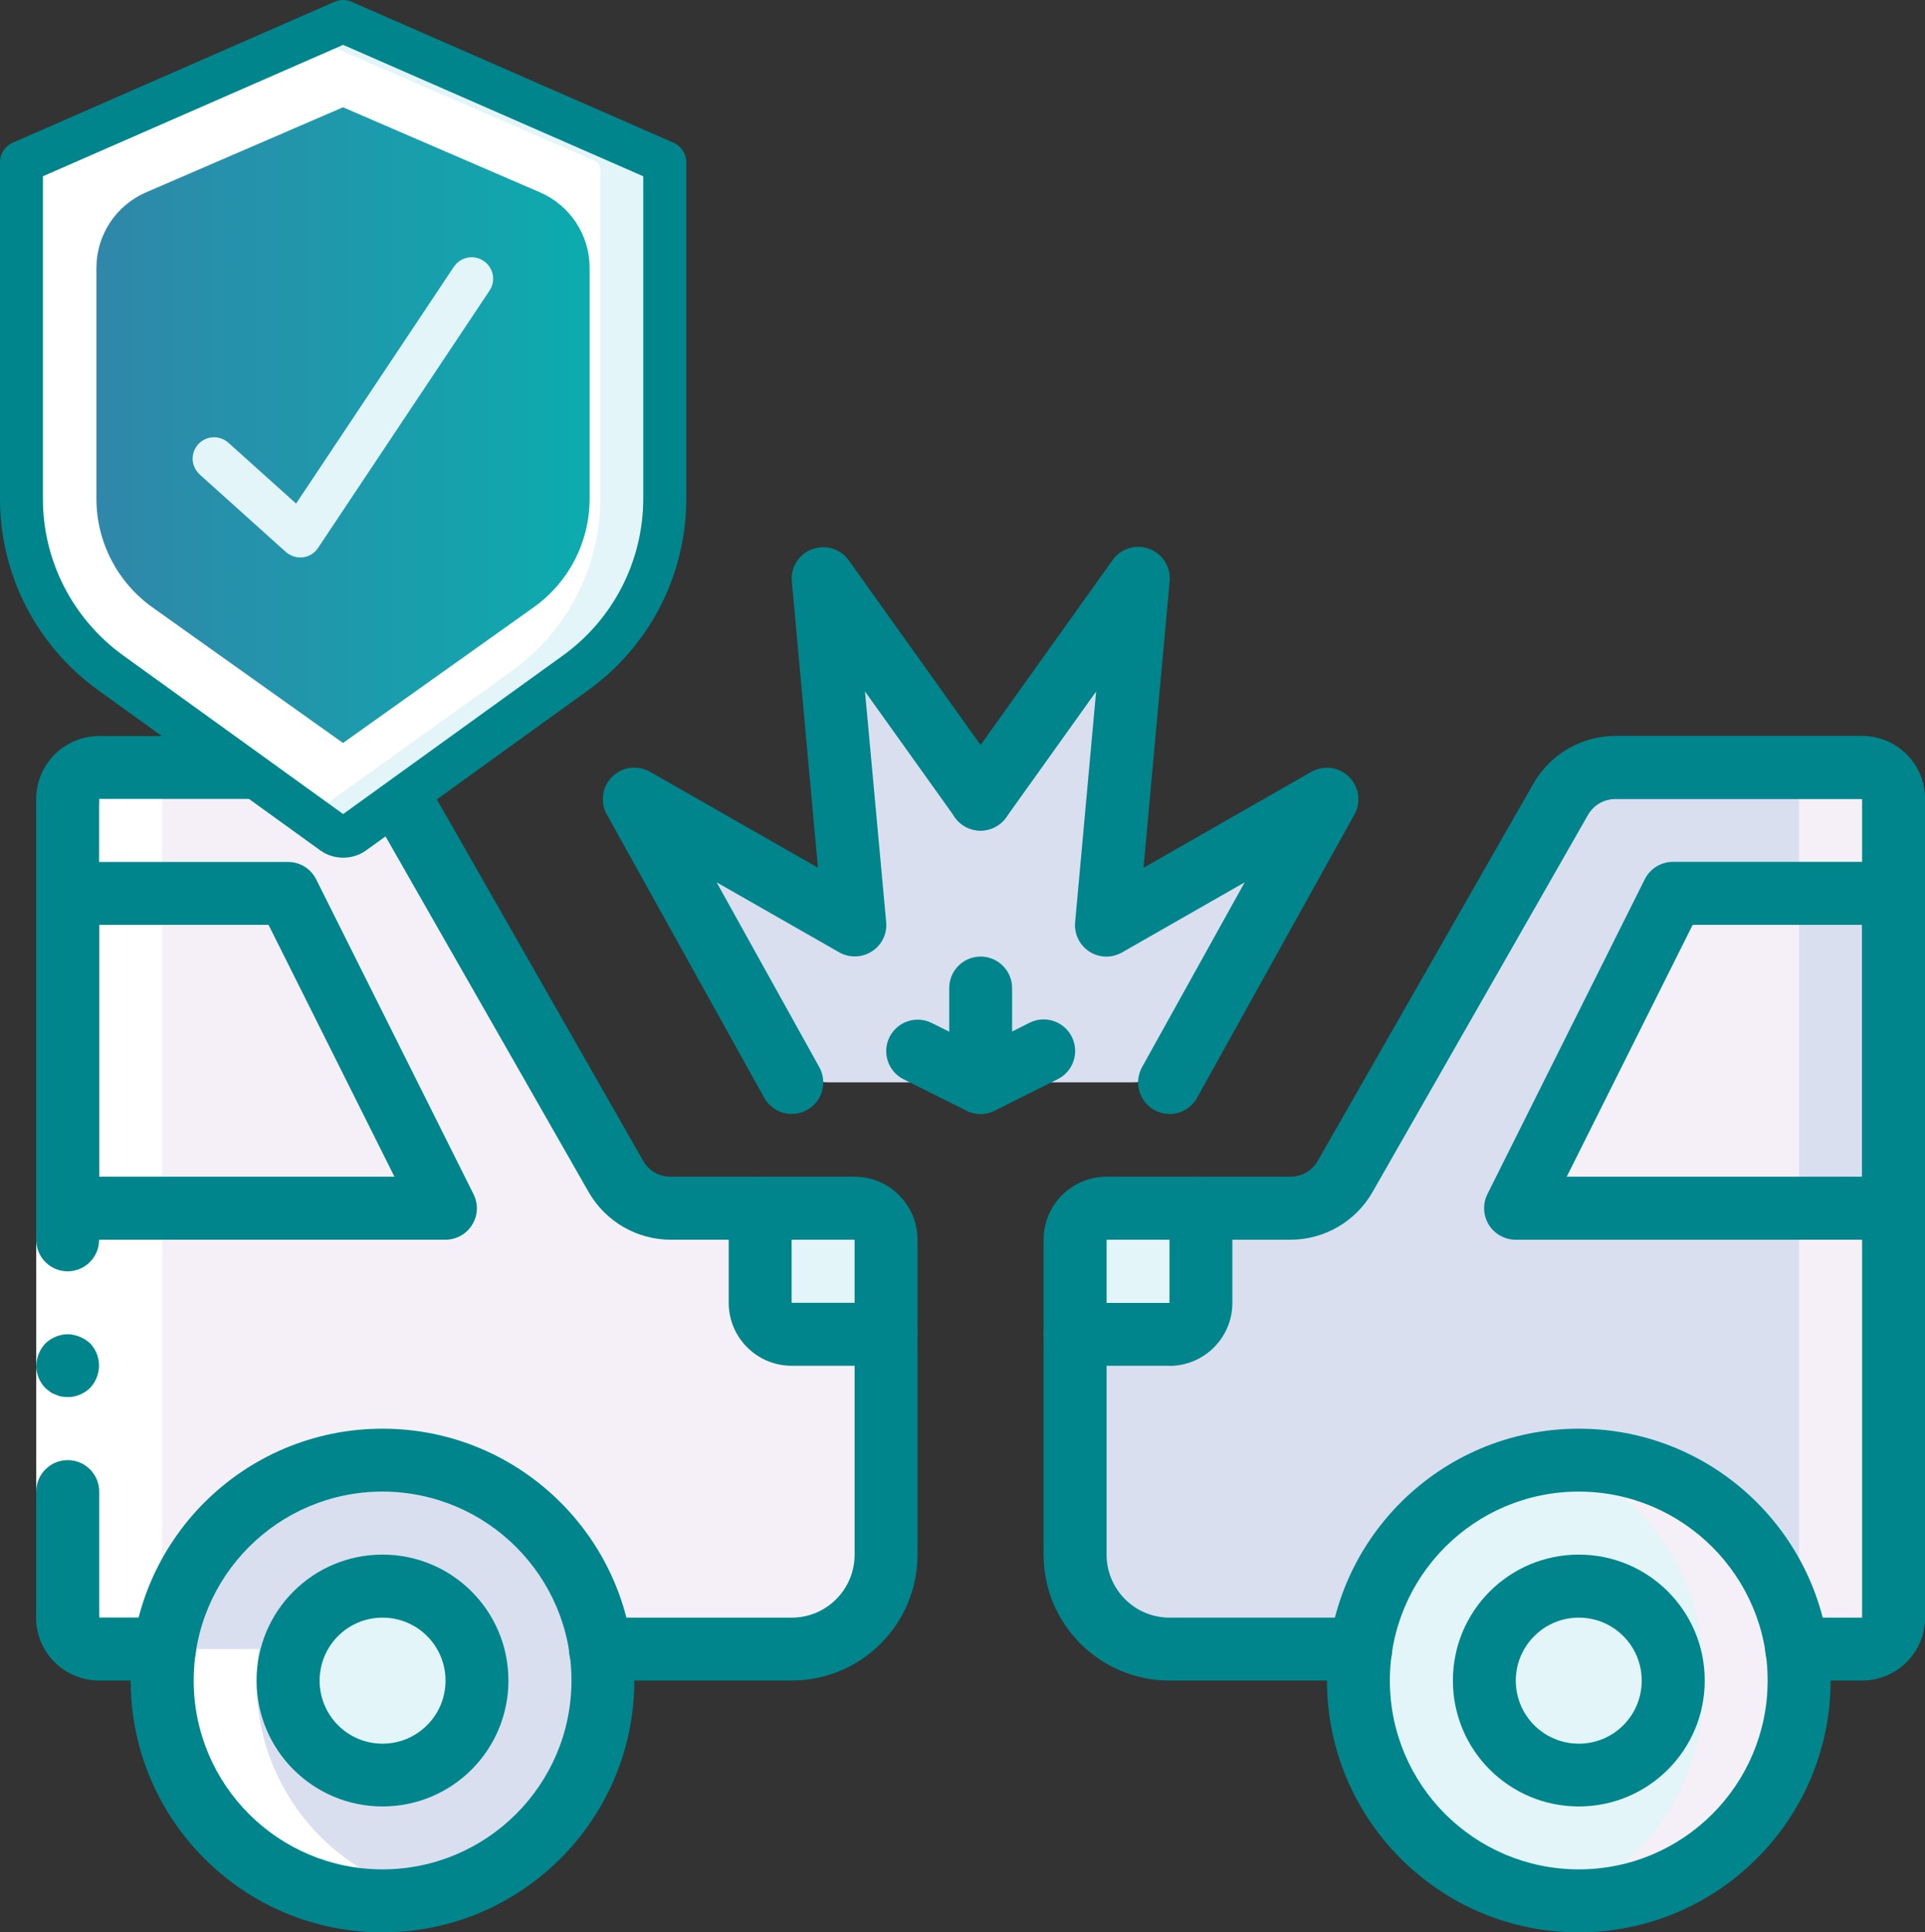 <svg xmlns="http://www.w3.org/2000/svg" xmlns:xlink="http://www.w3.org/1999/xlink" id="Layer_2" data-name="Layer 2" viewBox="0 0 157.92 158.52"><rect x="0" y="0" width="157.92" height="158.52" fill="#333333" stroke="none"/><defs><style>      .cls-1 {        fill: #fff;      }      .cls-2 {        fill: #e3f5f9;      }      .cls-3 {        fill: #00ada7;      }      .cls-4 {        fill: #dadff0;      }      .cls-5 {        fill: #00adad;      }      .cls-6 {        fill: #f5f0f8;      }      .cls-7 {        clip-path: url(#clippath);      }      .cls-8 {        fill: none;      }      .cls-9 {        fill: url(#linear-gradient);      }      .cls-10 {        fill: #00858c;      }    </style><clipPath id="clippath"><rect class="cls-8" x="2.97" y="3.57" width="154.96" height="154.96"></rect></clipPath><linearGradient id="linear-gradient" x1="7.92" y1="34.87" x2="48.37" y2="34.87" gradientUnits="userSpaceOnUse"><stop offset="0" stop-color="#3087a9"></stop><stop offset="1" stop-color="#0cabae"></stop></linearGradient></defs><g id="Layer_1-2" data-name="Layer 1"><g><g><path class="cls-6" d="m49.25,135.28h15.7c4.28,0,7.75-3.47,7.75-7.75v-25.83c0-1.43-1.16-2.58-2.58-2.58h-15.08c-1.86,0-3.57-.99-4.49-2.61l-17.66-30.94c-.37-.64-.87-1.19-1.47-1.63l-6.56-.98H8.13c-1.43,0-2.58,1.16-2.58,2.58v67.15c0,1.43,1.16,2.58,2.58,2.58h41.11Z"></path><path class="cls-5" d="m29.55,65.3l16.06-11.69c4.04-2.95,6.43-7.65,6.42-12.65v-24.54L28.79,6.15,5.55,16.41v24.54c0,5,2.38,9.71,6.42,12.65l16.06,11.69c.45.33,1.06.33,1.51.01h0Z"></path><path class="cls-3" d="m44.29,16.4v24.56c0,5-2.39,9.7-6.43,12.65l-10.74,7.8-4.39,3.2-12.27-8.91c-4.71-3.44-7.49-8.92-7.49-14.75v-24.56c0-1.02.61-1.95,1.55-2.35l17.23-7.59,6.38,2.82,16.17,7.13Z"></path><path class="cls-6" d="m5.55,73.3h17.28c.49,0,.93.28,1.15.71l11.62,23.24c.2.4.18.87-.06,1.26-.23.38-.65.61-1.1.61H5.55v-25.83Z"></path><path class="cls-4" d="m49.45,137.86c0,9.98-8.09,18.08-18.08,18.08s-18.08-8.09-18.08-18.08,8.09-18.08,18.08-18.08,18.08,8.09,18.08,18.08h0Z"></path><path class="cls-2" d="m39.12,137.86c0,4.28-3.47,7.75-7.75,7.75s-7.75-3.47-7.75-7.75,3.47-7.75,7.75-7.75,7.75,3.47,7.75,7.75h0Z"></path><path class="cls-4" d="m97.42,86.13l9.19-16.54c.28-.51.19-1.14-.22-1.55-.41-.41-1.05-.49-1.55-.2l-11.91,6.81c-.42.24-.93.23-1.34-.03-.4-.26-.63-.72-.59-1.2l1.93-21.2c.05-.58-.29-1.13-.84-1.33-.55-.2-1.16-.01-1.5.46l-9.09,12.73c-.24.34-.63.54-1.05.54s-.81-.2-1.05-.54l-9.09-12.73c-.34-.46-.95-.64-1.49-.44-.54.2-.88.73-.84,1.31l1.93,21.2c.04.48-.18.94-.59,1.2-.41.26-.92.27-1.34.03l-11.91-6.81c-.5-.29-1.14-.2-1.55.2-.41.41-.5,1.04-.22,1.55l9.19,16.54c.91,1.64,2.63,2.65,4.5,2.66h24.91c1.88,0,3.61-1.02,4.52-2.66h0Z"></path><path class="cls-2" d="m72.7,101.7v7.75h-7.75c-1.43,0-2.58-1.16-2.58-2.58v-7.75h7.75c1.43,0,2.58,1.16,2.58,2.58h0Z"></path><path class="cls-6" d="m155.34,65.55v67.15c0,1.43-1.16,2.58-2.58,2.58h-56.82c-4.28,0-7.75-3.47-7.75-7.75v-25.83c0-1.43,1.16-2.58,2.58-2.58h15.08c1.86,0,3.57-.99,4.49-2.61l17.66-30.94c.37-.64.87-1.19,1.47-1.63l6.56-.98h16.71c1.43,0,2.58,1.16,2.58,2.58h0Z"></path><path class="cls-4" d="m147.59,65.55v67.15c0,1.43-1.16,2.58-2.58,2.58h-49.07c-4.28,0-7.75-3.47-7.75-7.75v-25.83c0-1.43,1.16-2.58,2.58-2.58h15.08c1.86,0,3.57-.99,4.49-2.61l17.66-30.94c.37-.64.87-1.19,1.47-1.63l6.56-.98h8.96c1.43,0,2.58,1.16,2.58,2.58h0Z"></path><path class="cls-4" d="m155.34,73.3v25.83h-28.9c-.45,0-.86-.23-1.1-.61-.24-.38-.26-.85-.06-1.25l11.62-23.24c.22-.44.67-.72,1.16-.72h17.28Z"></path><path class="cls-6" d="m147.59,73.3v25.83h-21.15c-.45,0-.86-.23-1.1-.61-.24-.38-.26-.85-.06-1.25l11.62-23.24c.22-.44.67-.72,1.16-.72h9.53Z"></path><path class="cls-6" d="m147.59,137.86c0,4.8-1.9,9.39-5.29,12.78-3.39,3.39-7.99,5.3-12.78,5.3-1.3,0-2.6-.14-3.87-.41-8.31-1.81-14.24-9.16-14.24-17.66s5.93-15.86,14.24-17.67c1.27-.27,2.57-.41,3.87-.41,4.79,0,9.39,1.9,12.78,5.29,3.39,3.39,5.29,7.99,5.29,12.78h0Z"></path><path class="cls-2" d="m139.84,137.86c0,9.76-6.36,17.66-14.2,17.66s-14.2-7.91-14.2-17.66,6.36-17.67,14.2-17.67,14.2,7.91,14.2,17.67h0Z"></path><path class="cls-2" d="m137.26,137.86c0,4.28-3.47,7.75-7.75,7.75s-7.75-3.47-7.75-7.75,3.47-7.75,7.75-7.75,7.75,3.47,7.75,7.75h0Z"></path><path class="cls-2" d="m88.19,101.7v7.75h7.75c1.43,0,2.58-1.16,2.58-2.58v-7.75h-7.75c-1.43,0-2.58,1.16-2.58,2.58h0Z"></path><path class="cls-1" d="m13.04,55.71l9.99,7.26h7.75l-9.99-7.26c-4.71-3.44-7.49-8.92-7.49-14.75v-24.56c0-1.02.61-1.95,1.55-2.35l17.23-7.59,3.18,1.4-3.87-1.71-3.87,1.71-3.18-1.4L7.1,14.05c-.94.4-1.55,1.33-1.55,2.35v24.56c0,5.83,2.78,11.31,7.49,14.75h0Z"></path><g class="cls-7"><path class="cls-1" d="m5.55,65.55v67.15c0,1.43,1.16,2.58,2.58,2.58h5.37c-.86,5.87,1.22,11.79,5.56,15.83,4.34,4.04,10.4,5.69,16.19,4.41-9.3-1.96-15.44-10.84-14-20.24h-5.37c-1.43,0-2.58-1.16-2.58-2.58v-67.15c0-1.43,1.16-2.58,2.58-2.58h-7.75c-1.43,0-2.58,1.16-2.58,2.58h0Z"></path><path class="cls-10" d="m28.79,68.13c-.82,0-1.61-.26-2.27-.74l-16.06-11.69c-4.7-3.44-7.48-8.92-7.49-14.74v-24.54c0-1.03.61-1.96,1.55-2.37L27.76,3.79c.66-.29,1.42-.29,2.09,0l23.24,10.27c.94.41,1.55,1.34,1.55,2.36v24.54c0,5.83-2.79,11.3-7.49,14.74l-16.07,11.69c-.66.49-1.47.75-2.29.75h0ZM8.13,18.09v22.86c0,4.17,1.99,8.1,5.36,10.57l15.3,11.13,15.3-11.13c3.37-2.47,5.36-6.39,5.36-10.57v-22.86l-20.66-9.12-20.66,9.12Z"></path></g><rect class="cls-1" x="2.97" y="65.55" width="5.17" height="67.15"></rect><path class="cls-10" d="m5.55,119.78c-1.42,0-2.58,1.16-2.58,2.58v10.33h5.17v-10.33c0-1.42-1.16-2.58-2.58-2.58h0Z"></path><path class="cls-10" d="m8.13,65.55H2.97v36.16c0,1.43,1.16,2.58,2.58,2.58s2.58-1.16,2.58-2.58v-36.16Z"></path><path class="cls-10" d="m2.97,112.04c0,.68.28,1.34.75,1.83l.39.31c.14.1.3.18.47.23.15.07.3.13.46.15.17.03.34.05.52.05.68,0,1.34-.28,1.83-.75.23-.25.42-.54.54-.85.39-.96.18-2.06-.54-2.81-.25-.23-.54-.42-.85-.54-.31-.13-.64-.2-.98-.21-.68.01-1.34.28-1.83.75-.47.49-.74,1.15-.75,1.83h0Z"></path><path class="cls-10" d="m13.5,137.86h-5.37c-2.85,0-5.17-2.31-5.17-5.17,0-1.39,1.13-2.52,2.53-2.53,1.42,0,2.58,1.11,2.64,2.53h5.37c1.43,0,2.58,1.16,2.58,2.58s-1.16,2.58-2.58,2.58h0Z"></path><path class="cls-10" d="m5.55,68.13c-1.42,0-2.58-1.16-2.58-2.58,0-2.85,2.31-5.17,5.17-5.17h16.71c1.43,0,2.58,1.16,2.58,2.58s-1.16,2.58-2.58,2.58H8.13c0,1.42-1.16,2.58-2.58,2.58h0Z"></path><path class="cls-10" d="m64.95,137.86h-15.7c-1.43,0-2.58-1.16-2.58-2.58s1.16-2.58,2.58-2.58h15.7c2.85,0,5.16-2.31,5.16-5.17v-25.83h-15.08c-2.78,0-5.35-1.49-6.74-3.91l-17.67-30.94c-.18-.3-.42-.57-.7-.78-1.17-.81-1.46-2.42-.64-3.59.81-1.17,2.42-1.46,3.59-.65.9.64,1.66,1.46,2.21,2.42l17.69,30.99c.46.81,1.32,1.3,2.25,1.29h15.08c2.85,0,5.17,2.31,5.17,5.17v25.83c0,5.71-4.62,10.33-10.33,10.33h0Z"></path><path class="cls-10" d="m36.54,101.7H5.55c-1.42,0-2.58-1.16-2.58-2.58v-25.83c0-1.43,1.16-2.58,2.58-2.58h18.08c.98,0,1.87.55,2.31,1.43l12.91,25.83c.4.8.36,1.75-.12,2.51-.47.76-1.3,1.22-2.2,1.22h0Zm-28.41-5.17h24.23l-10.33-20.66h-13.9v20.66Z"></path><path class="cls-10" d="m72.7,112.04h-7.75c-2.85,0-5.17-2.31-5.17-5.17v-7.75c0-1.43,1.16-2.58,2.58-2.58s2.58,1.16,2.58,2.58v7.75h7.75c1.43,0,2.58,1.16,2.58,2.58s-1.16,2.58-2.58,2.58h0Z"></path><path class="cls-10" d="m31.38,158.52c-11.41,0-20.66-9.25-20.66-20.66s9.25-20.66,20.66-20.66,20.66,9.25,20.66,20.66c-.01,11.4-9.26,20.65-20.66,20.66h0Zm0-36.16c-8.56,0-15.49,6.94-15.49,15.5s6.94,15.49,15.49,15.49,15.5-6.94,15.5-15.49c0-8.55-6.94-15.49-15.5-15.5h0Z"></path><path class="cls-10" d="m31.38,148.19c-5.7,0-10.33-4.62-10.33-10.33s4.62-10.33,10.33-10.33,10.33,4.62,10.33,10.33-4.62,10.33-10.33,10.33h0Zm0-15.49c-2.85,0-5.16,2.31-5.16,5.17s2.31,5.17,5.16,5.17,5.17-2.31,5.17-5.17-2.31-5.17-5.17-5.17h0Z"></path><path class="cls-10" d="m152.76,137.86h-5.37c-1.43,0-2.58-1.16-2.58-2.58s1.16-2.58,2.58-2.58h5.37v-67.15h-20.24c-.93,0-1.78.49-2.24,1.29l-17.69,30.96c-1.38,2.41-3.95,3.9-6.73,3.9h-15.08v25.83c0,2.85,2.31,5.17,5.16,5.17h15.7c1.43,0,2.58,1.16,2.58,2.58s-1.16,2.58-2.58,2.58h-15.7c-5.7,0-10.33-4.62-10.33-10.33v-25.83c0-2.85,2.31-5.17,5.17-5.17h15.08c.93,0,1.78-.49,2.24-1.29l17.69-30.95c1.38-2.42,3.95-3.91,6.73-3.92h20.24c2.85,0,5.17,2.31,5.17,5.17v67.15c0,2.85-2.31,5.17-5.17,5.17h0Z"></path><path class="cls-10" d="m155.34,101.7h-30.99c-.9,0-1.73-.46-2.21-1.22-.47-.76-.52-1.71-.12-2.52l12.91-25.83c.44-.88,1.34-1.43,2.33-1.43h18.08c1.42,0,2.58,1.16,2.58,2.58v25.83c0,1.43-1.16,2.58-2.58,2.58h0Zm-26.81-5.17h24.23v-20.66h-13.9l-10.33,20.66Z"></path><path class="cls-10" d="m95.94,112.04h-7.75c-1.43,0-2.58-1.16-2.58-2.58s1.16-2.58,2.58-2.58h7.75v-7.75c0-1.43,1.16-2.58,2.58-2.58s2.58,1.16,2.58,2.58v7.75c0,2.85-2.31,5.17-5.17,5.17h0Z"></path><path class="cls-10" d="m129.52,158.52c-11.41,0-20.66-9.25-20.66-20.66s9.25-20.66,20.66-20.66,20.66,9.25,20.66,20.66c-.01,11.4-9.26,20.65-20.66,20.66h0Zm0-36.16c-8.56,0-15.5,6.94-15.5,15.5s6.94,15.49,15.5,15.49,15.49-6.94,15.49-15.49c0-8.55-6.94-15.49-15.49-15.5h0Z"></path><path class="cls-10" d="m129.52,148.19c-5.71,0-10.33-4.62-10.33-10.33s4.62-10.33,10.33-10.33,10.33,4.62,10.33,10.33-4.62,10.33-10.33,10.33h0Zm0-15.49c-2.85,0-5.17,2.31-5.17,5.17s2.31,5.17,5.17,5.17,5.16-2.31,5.16-5.17-2.31-5.17-5.16-5.17h0Z"></path><path class="cls-10" d="m64.95,91.38c-.94,0-1.8-.51-2.26-1.33l-12.91-23.24c-.56-1.01-.38-2.28.44-3.09.82-.82,2.09-.98,3.1-.41l13.78,7.87-2.14-23.48c-.11-1.16.58-2.25,1.67-2.65,1.09-.41,2.32-.03,3,.92l12.91,18.08c.54.75.63,1.73.25,2.57-.38.84-1.18,1.41-2.1,1.5-.92.09-1.81-.32-2.35-1.07l-7.38-10.33,1.74,18.93c.09.96-.37,1.89-1.18,2.4-.81.52-1.84.55-2.68.07l-10.05-5.74,8.42,15.16c.45.8.43,1.78-.03,2.57-.47.79-1.32,1.27-2.23,1.27h0Z"></path><path class="cls-10" d="m95.94,91.38c-.91,0-1.76-.49-2.22-1.28-.46-.79-.47-1.76-.03-2.56l8.42-15.16-10.04,5.74c-.84.49-1.88.47-2.69-.05-.82-.52-1.27-1.46-1.18-2.42l1.72-18.92-7.38,10.33c-.54.75-1.43,1.16-2.35,1.07-.92-.09-1.72-.66-2.1-1.5-.38-.84-.29-1.82.25-2.57l12.91-18.08c.67-.97,1.91-1.37,3.02-.96,1.11.41,1.8,1.51,1.68,2.69l-2.14,23.48,13.76-7.87c1.01-.57,2.27-.41,3.1.41.82.81,1.01,2.08.44,3.09l-12.91,23.24c-.45.82-1.31,1.32-2.25,1.33h0Z"></path><path class="cls-10" d="m80.45,91.38c-.4,0-.79-.09-1.15-.26l-5.17-2.58c-1.28-.64-1.79-2.19-1.16-3.46.64-1.28,2.19-1.8,3.47-1.16l5.17,2.58c1.06.54,1.61,1.74,1.34,2.89-.27,1.16-1.3,1.98-2.49,1.99h0Z"></path><path class="cls-10" d="m80.45,91.38c-1.43,0-2.58-1.16-2.58-2.58v-7.75c0-1.43,1.16-2.58,2.58-2.58s2.58,1.16,2.58,2.58v3.57l1.43-.72c1.28-.64,2.83-.12,3.47,1.16.64,1.28.12,2.83-1.16,3.47l-5.17,2.58c-.36.18-.75.27-1.15.27h0Z"></path><path class="cls-10" d="m23.63,50.05c-.68,0-1.34-.27-1.83-.76l-7.75-7.75c-.98-1.01-.96-2.62.03-3.62s2.61-1.01,3.62-.03l5.68,5.68,16.27-20.93c.87-1.13,2.5-1.33,3.63-.45,1.13.87,1.33,2.5.45,3.63l-18.08,23.24c-.45.59-1.13.95-1.87.99h-.16Z"></path></g><g><path class="cls-2" d="m54.79,13.93v26.98c-.02,5.64-2.76,10.92-7.37,14.18l-18.42,13.12c-.52.37-1.21.37-1.72,0l-1.78-1.27-16.64-11.86c-4.61-3.25-7.36-8.54-7.37-14.18V13.93c0-.33.2-.63.51-.76L25.51,3.02l2.3-1c.21-.09.45-.09.67,0l25.8,11.15c.31.13.51.42.51.76h0Z"></path><path class="cls-1" d="m49.25,13.93v26.98c-.01,5.63-2.74,10.91-7.33,14.18l-16.55,11.86-16.55-11.86c-4.59-3.27-7.32-8.55-7.33-14.18V13.93c0-.33.2-.63.51-.76L25.37,3.02l23.37,10.15c.3.13.5.42.51.76h0Z"></path><path class="cls-9" d="m12.53,49.84c-2.88-2.04-4.6-5.34-4.62-8.87v-19c0-2.69,1.6-5.12,4.07-6.19l16.16-6.98,16.16,6.98c2.47,1.07,4.07,3.5,4.07,6.19v19c-.02,3.53-1.74,6.84-4.62,8.87l-15.61,11.11-15.61-11.11Z"></path><path class="cls-10" d="m28.15,70.36c-.68,0-1.34-.21-1.89-.61l-18.23-13.15C2.99,52.96,0,47.13,0,40.93V13.31c0-.7.41-1.33,1.06-1.61L27.44.15c.45-.2.96-.2,1.41,0l26.39,11.55c.64.28,1.06.91,1.06,1.61v27.62c0,6.21-2.99,12.03-8.02,15.67l-18.23,13.15c-.55.4-1.21.61-1.89.61h0ZM3.52,14.46v26.47c0,5.08,2.45,9.84,6.56,12.82l18.07,13.03,18.06-13.03c4.11-2.97,6.55-7.74,6.56-12.82V14.46L28.15,3.68,3.52,14.46Z"></path><path class="cls-2" d="m24.63,45.73c-.43,0-.85-.16-1.18-.45l-7.04-6.33c-.48-.42-.7-1.06-.57-1.68.13-.62.58-1.13,1.19-1.32.61-.19,1.27-.04,1.73.39l5.53,4.97,12.94-19.42c.54-.81,1.63-1.03,2.44-.49.81.54,1.03,1.63.49,2.44l-14.07,21.11c-.28.43-.74.71-1.24.77-.07,0-.15.01-.22.01h0Z"></path></g></g></g></svg>